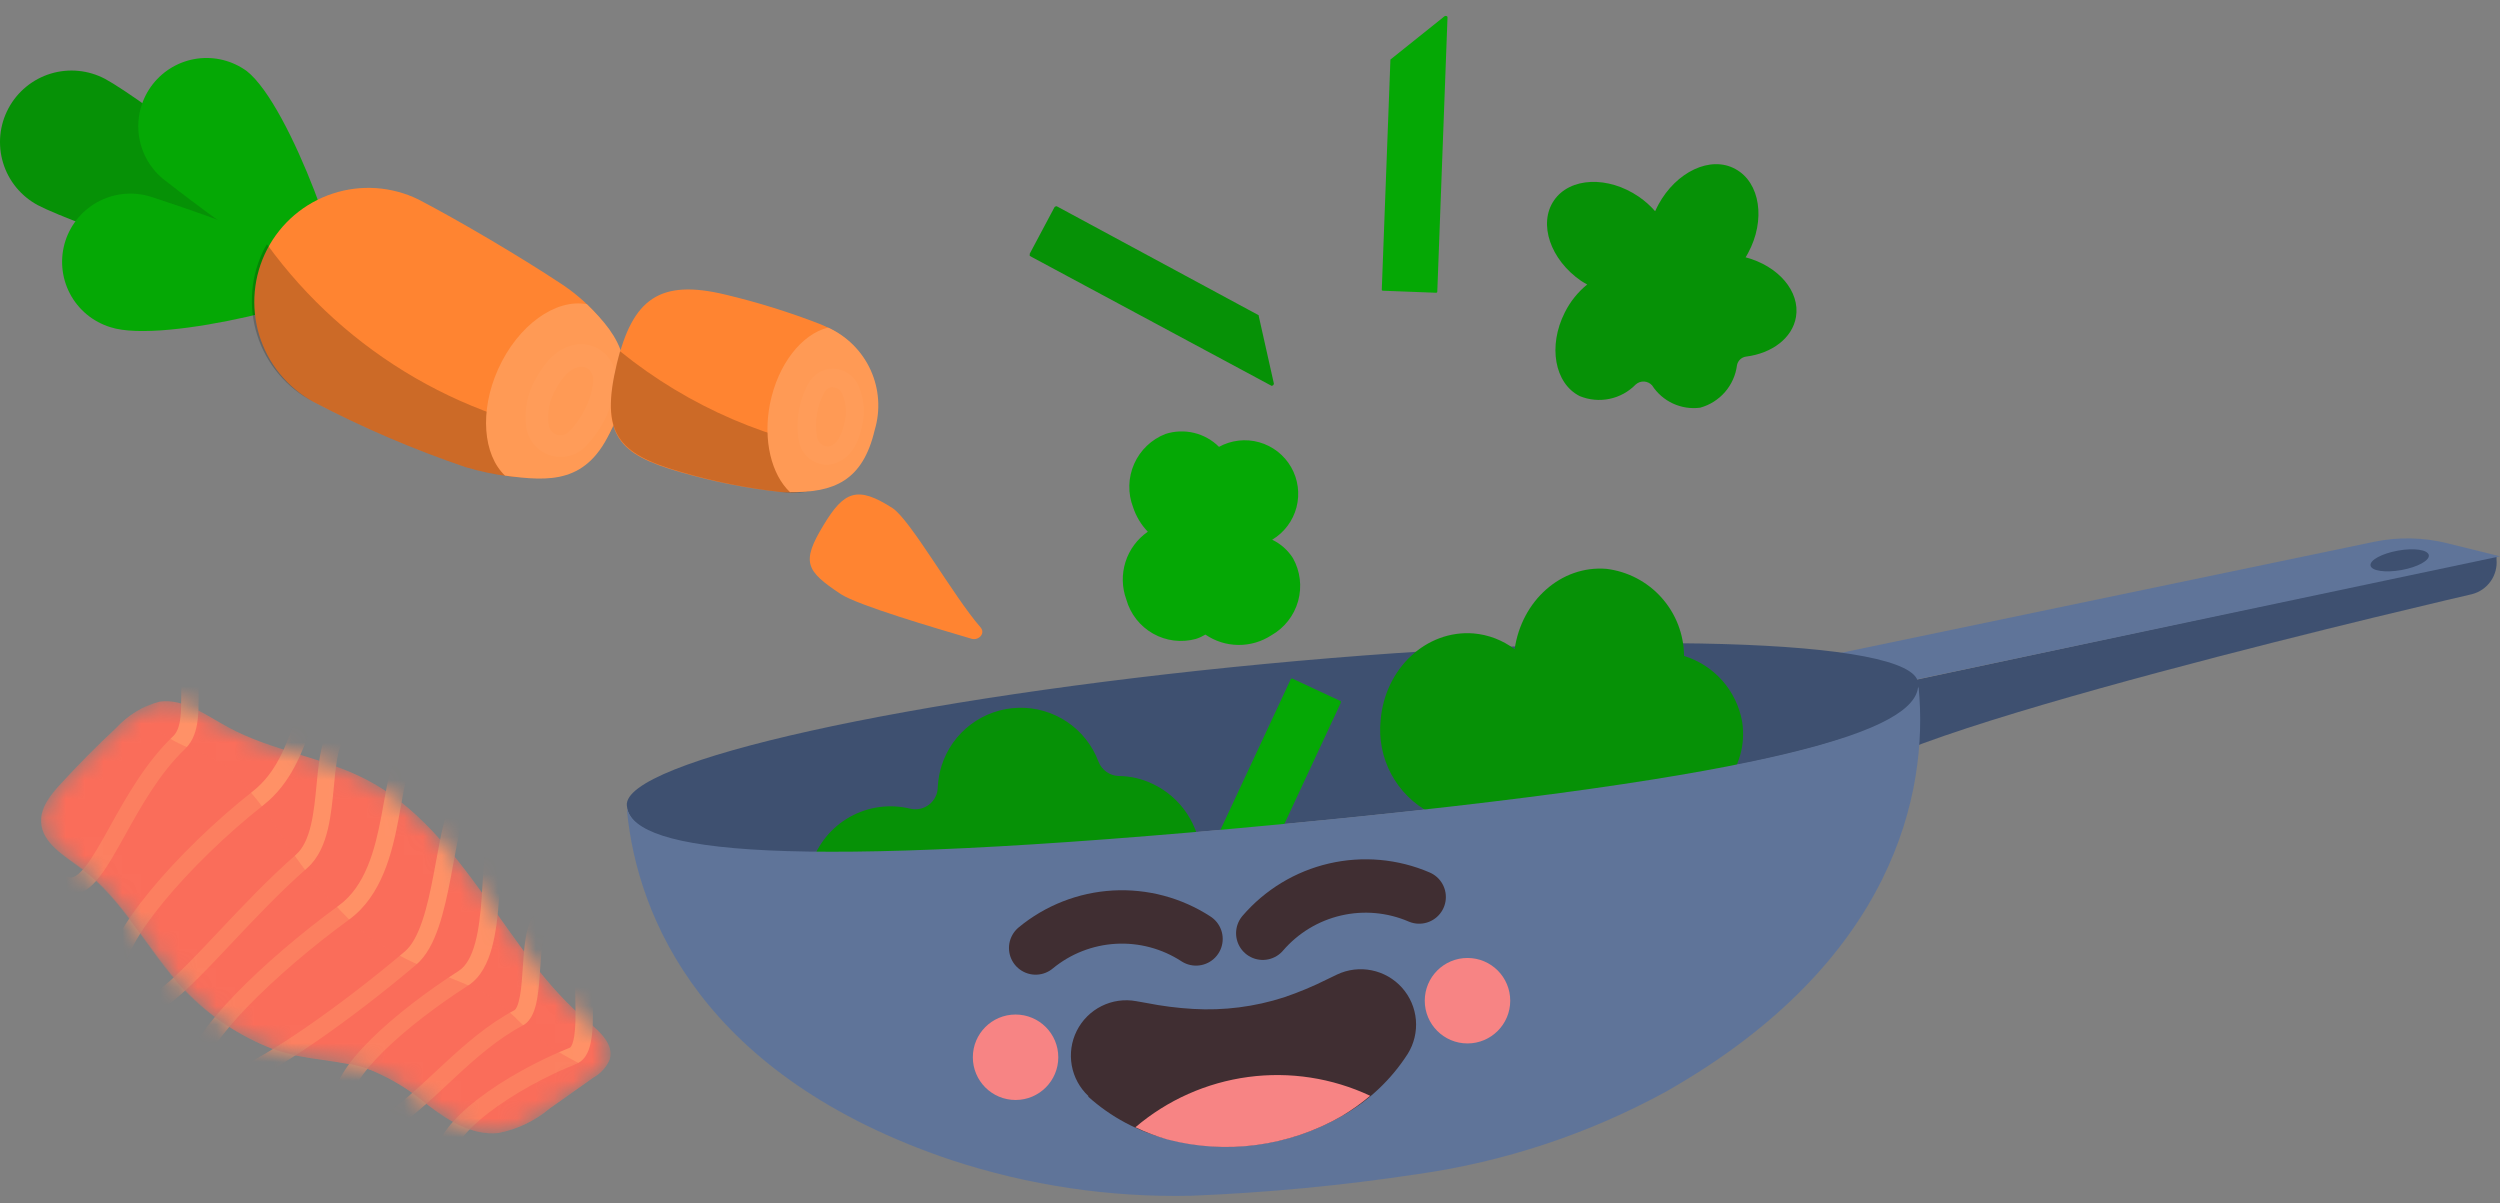 <svg width="133" height="64" viewBox="0 0 133 64" fill="none" xmlns="http://www.w3.org/2000/svg">
<rect x="0" y="0" width="133" height="64" fill="#808080" stroke="none"/>
<path d="M98.332 41.784C98.091 39.313 131.511 31.61 131.511 31.61C131.913 31.506 132.265 31.262 132.504 30.923C132.743 30.583 132.853 30.17 132.815 29.756V29.571L97.869 37.033C97.869 37.033 98.419 42.729 98.332 41.784Z" fill="#3E5070"/>
<path d="M97.875 37.009L133 29.596L130.183 28.898C128.91 28.583 127.582 28.558 126.298 28.824L92.254 35.916L97.875 37.009Z" fill="#5F7499"/>
<path d="M68.1 43.858C87.069 42.054 102.546 39.764 102.04 36.325C101.816 33.968 86.257 33.519 67.288 35.322C48.32 37.125 33.124 40.497 33.348 42.854C33.667 46.559 49.131 45.661 68.1 43.858Z" fill="#3E5070"/>
<path d="M45.781 51.396C45.923 51.447 46.04 51.55 46.106 51.685C46.173 51.82 46.185 51.975 46.139 52.119C45.856 53.237 46.021 54.422 46.597 55.421C47.174 56.42 48.118 57.155 49.228 57.469C50.12 57.713 51.067 57.671 51.934 57.349C52.8 57.026 53.544 56.439 54.059 55.671C54.108 55.597 54.172 55.535 54.248 55.488C54.323 55.442 54.408 55.412 54.495 55.401C54.583 55.389 54.673 55.397 54.757 55.424C54.842 55.45 54.92 55.494 54.986 55.554C55.765 56.245 56.764 56.638 57.805 56.664C58.846 56.69 59.863 56.347 60.676 55.696C61.489 55.044 62.046 54.127 62.248 53.105C62.45 52.083 62.285 51.023 61.781 50.111C61.713 49.98 61.694 49.829 61.728 49.685C61.762 49.541 61.846 49.414 61.966 49.327C62.569 48.917 63.061 48.364 63.397 47.717C63.733 47.07 63.904 46.349 63.893 45.62C63.867 44.792 63.612 43.987 63.156 43.295C62.7 42.602 62.062 42.05 61.311 41.698C60.757 41.433 60.152 41.292 59.538 41.284C59.299 41.281 59.067 41.206 58.871 41.07C58.675 40.933 58.524 40.741 58.439 40.518C58.116 39.658 57.533 38.92 56.772 38.406C56.01 37.893 55.107 37.63 54.189 37.654C53.271 37.678 52.383 37.987 51.649 38.539C50.914 39.091 50.371 39.858 50.093 40.734C49.979 41.101 49.91 41.481 49.889 41.864C49.889 42.043 49.849 42.219 49.771 42.38C49.694 42.54 49.581 42.682 49.442 42.793C49.303 42.905 49.14 42.983 48.966 43.024C48.792 43.064 48.612 43.065 48.438 43.026C47.348 42.756 46.197 42.91 45.218 43.458C44.238 44.005 43.503 44.904 43.161 45.972C42.82 47.041 42.897 48.2 43.378 49.214C43.858 50.228 44.707 51.021 45.75 51.433L45.781 51.396Z" fill="#069106"/>
<path d="M73.45 38.318C73.672 35.563 75.884 33.5 78.392 33.698C79.185 33.766 79.943 34.057 80.579 34.538C80.949 31.962 83.049 30.065 85.465 30.263C86.598 30.402 87.642 30.95 88.401 31.802C89.16 32.655 89.583 33.755 89.591 34.896C90.376 35.138 91.079 35.591 91.624 36.205C92.169 36.82 92.534 37.572 92.68 38.38C93.082 40.851 91.191 43.217 88.467 43.656C87.661 43.79 86.834 43.737 86.052 43.501C85.924 44.593 85.436 45.61 84.665 46.393C83.894 47.177 82.885 47.68 81.795 47.825C79.065 48.264 76.532 46.59 76.131 44.119C76.089 43.829 76.074 43.535 76.088 43.242C75.207 42.778 74.484 42.062 74.014 41.184C73.544 40.307 73.348 39.309 73.45 38.318Z" fill="#069106"/>
<path d="M67.637 33.797C68.332 33.404 68.842 32.752 69.058 31.984C69.273 31.215 69.175 30.392 68.786 29.696C68.517 29.271 68.133 28.931 67.68 28.713C68.32 28.331 68.784 27.712 68.973 26.99C69.161 26.269 69.059 25.502 68.689 24.855C68.319 24.208 67.709 23.732 66.991 23.529C66.274 23.327 65.505 23.414 64.851 23.772C64.485 23.407 64.025 23.15 63.523 23.029C63.021 22.909 62.495 22.928 62.003 23.086C61.259 23.376 60.66 23.949 60.337 24.679C60.014 25.41 59.993 26.238 60.28 26.984C60.44 27.472 60.708 27.917 61.064 28.287C60.501 28.677 60.082 29.242 59.876 29.895C59.669 30.549 59.685 31.252 59.921 31.895C60.136 32.663 60.647 33.315 61.342 33.708C62.036 34.101 62.859 34.202 63.628 33.989C63.803 33.932 63.97 33.855 64.128 33.76C64.644 34.113 65.252 34.305 65.877 34.311C66.501 34.318 67.114 34.139 67.637 33.797Z" fill="#05A805"/>
<path d="M92.328 8.995C93.644 9.711 93.946 11.713 92.995 13.467C92.958 13.547 92.909 13.615 92.865 13.689C94.601 14.146 95.775 15.499 95.546 16.865C95.355 17.989 94.267 18.798 92.89 18.971C92.772 18.987 92.662 19.04 92.575 19.122C92.489 19.204 92.43 19.311 92.408 19.428C92.341 19.956 92.119 20.452 91.771 20.855C91.422 21.257 90.963 21.547 90.45 21.689C89.955 21.754 89.452 21.677 88.999 21.467C88.546 21.257 88.162 20.923 87.892 20.503C87.783 20.381 87.63 20.308 87.467 20.298C87.304 20.289 87.144 20.345 87.021 20.454C86.643 20.843 86.156 21.11 85.624 21.22C85.092 21.33 84.54 21.278 84.038 21.071C82.703 20.398 82.345 18.403 83.247 16.624C83.534 16.048 83.94 15.541 84.439 15.135C84.334 15.073 84.229 15.018 84.124 14.95C82.475 13.819 81.826 11.898 82.672 10.662C83.519 9.427 85.545 9.34 87.194 10.471C87.511 10.69 87.799 10.947 88.053 11.237C88.109 11.126 88.158 11.008 88.22 10.897C89.171 9.137 91.006 8.259 92.328 8.995Z" fill="#069106"/>
<path d="M73.592 15.468L76.365 15.573C76.421 15.573 76.464 15.573 76.464 15.512L77.008 0.914C77.008 0.853 76.897 0.822 76.841 0.871L73.969 3.169C73.964 3.181 73.964 3.194 73.969 3.206L73.511 15.4C73.511 15.438 73.511 15.468 73.592 15.468Z" fill="#05A805"/>
<path d="M56.097 11.027L54.782 13.498C54.782 13.547 54.782 13.597 54.782 13.615L67.649 20.527C67.705 20.527 67.785 20.466 67.767 20.392L66.964 16.809C66.968 16.797 66.968 16.784 66.964 16.772L56.215 10.971C56.215 10.971 56.122 10.977 56.097 11.027Z" fill="#069106"/>
<path d="M71.312 37.294L68.792 36.12C68.776 36.105 68.755 36.097 68.733 36.097C68.712 36.097 68.691 36.105 68.675 36.12L62.497 49.358C62.497 49.42 62.565 49.488 62.633 49.469L66.173 48.462L71.325 37.399C71.325 37.399 71.356 37.294 71.312 37.294Z" fill="#05A805"/>
<path d="M68.106 43.853C94.934 41.302 101.896 38.813 102.045 36.508C102.045 36.545 102.045 36.576 102.076 36.62C102.594 42.111 100.809 51.161 88.633 58.074C84.523 60.321 80.04 61.809 75.401 62.466C71.41 63.071 67.389 63.455 63.355 63.615C59.033 63.709 54.726 63.067 50.618 61.718C37.373 57.271 33.914 48.783 33.358 43.155C33.358 43.112 33.358 43.075 33.358 43.032C33.976 45.268 41.179 46.411 68.106 43.853Z" fill="#5F7499"/>
<path d="M127.756 30.327C128.612 30.173 129.265 29.817 129.213 29.532C129.162 29.246 128.426 29.139 127.57 29.293C126.714 29.447 126.061 29.802 126.112 30.088C126.164 30.373 126.899 30.48 127.756 30.327Z" fill="#3E5070"/>
<path d="M75.5 47.721C74.089 47.114 72.521 46.974 71.024 47.321C69.528 47.667 68.181 48.483 67.179 49.648" stroke="#402E32" stroke-width="2.84" stroke-linecap="round" stroke-linejoin="round"/>
<path d="M63.628 49.951C62.34 49.112 60.818 48.706 59.283 48.792C57.748 48.879 56.282 49.454 55.097 50.433" stroke="#402E32" stroke-width="2.84" stroke-linecap="round" stroke-linejoin="round"/>
<path d="M78.07 55.511C79.326 55.511 80.344 54.493 80.344 53.238C80.344 51.982 79.326 50.964 78.07 50.964C76.815 50.964 75.797 51.982 75.797 53.238C75.797 54.493 76.815 55.511 78.07 55.511Z" fill="#F78484"/>
<path d="M54.028 58.519C55.283 58.519 56.301 57.502 56.301 56.246C56.301 54.991 55.283 53.973 54.028 53.973C52.772 53.973 51.755 54.991 51.755 56.246C51.755 57.502 52.772 58.519 54.028 58.519Z" fill="#F78484"/>
<path d="M57.889 58.339C59.097 59.429 60.554 60.205 62.133 60.6C65.264 61.418 68.591 60.974 71.399 59.365C72.817 58.566 74.017 57.431 74.895 56.06C75.23 55.519 75.38 54.885 75.325 54.251C75.269 53.617 75.01 53.019 74.586 52.545C74.162 52.071 73.596 51.747 72.972 51.621C72.349 51.495 71.701 51.574 71.127 51.847L70.602 52.1C69.861 52.472 69.095 52.791 68.31 53.058C66.75 53.562 65.11 53.771 63.473 53.675C62.643 53.627 61.818 53.522 61.002 53.36L60.446 53.262C59.82 53.147 59.173 53.239 58.603 53.523C58.033 53.807 57.571 54.269 57.285 54.837C56.999 55.407 56.905 56.053 57.017 56.68C57.129 57.307 57.441 57.88 57.907 58.315L57.889 58.339Z" fill="#402E32"/>
<path d="M60.403 59.97C62.105 58.521 64.187 57.593 66.402 57.296C68.617 56.999 70.871 57.346 72.894 58.296C72.416 58.7 71.906 59.063 71.368 59.383C68.56 60.993 65.233 61.437 62.102 60.619C61.519 60.45 60.95 60.233 60.403 59.97Z" fill="#F78484"/>
<path d="M52.156 33.364C52.459 33.704 52.051 34.093 51.686 33.982C49.74 33.407 45.651 32.209 44.724 31.603C42.871 30.368 42.612 29.917 43.81 27.94C44.904 26.124 45.608 25.828 47.473 27.026C48.425 27.631 50.729 31.733 52.156 33.364Z" fill="#FF8431"/>
<path d="M5.597 4.201C7.45 5.189 17.149 12.287 16.16 14.14C15.172 15.994 3.873 11.904 2.014 10.916C1.124 10.441 0.458 9.631 0.165 8.666C-0.129 7.7 -0.027 6.657 0.448 5.767C0.923 4.876 1.733 4.211 2.698 3.917C3.664 3.624 4.706 3.726 5.597 4.201Z" fill="#069106"/>
<path d="M8.13 10.501C13.072 12.114 17.711 14.01 18.069 15.054C18.316 15.777 8.754 18.347 5.881 17.408C5.419 17.267 4.989 17.036 4.617 16.728C4.245 16.419 3.939 16.04 3.715 15.611C3.492 15.183 3.356 14.714 3.316 14.233C3.276 13.752 3.333 13.267 3.482 12.807C3.632 12.348 3.872 11.923 4.187 11.557C4.503 11.192 4.889 10.893 5.322 10.678C5.754 10.463 6.226 10.337 6.708 10.307C7.19 10.277 7.673 10.343 8.13 10.501Z" fill="#05A805"/>
<path d="M8.648 9.495C12.744 12.701 16.907 15.493 17.97 15.209C18.705 15.011 15.499 5.64 13.127 3.781C12.366 3.227 11.42 2.99 10.488 3.119C9.556 3.249 8.71 3.736 8.13 4.476C7.549 5.217 7.279 6.154 7.376 7.09C7.472 8.027 7.929 8.889 8.648 9.495Z" fill="#05A805"/>
<path d="M29.855 15.098C27.631 13.628 24.419 11.737 22.263 10.613C20.84 9.916 19.201 9.803 17.696 10.3C16.191 10.796 14.939 11.861 14.21 13.268C13.48 14.675 13.33 16.311 13.791 17.827C14.253 19.343 15.289 20.619 16.679 21.38C19.282 22.745 21.988 23.906 24.771 24.852C27.99 25.785 31.023 25.754 32.574 22.776C34.124 19.799 32.648 16.945 29.855 15.098Z" fill="#FF8431"/>
<g style="mix-blend-mode:overlay" opacity="0.2">
<path d="M14.078 13.202C14.116 13.13 14.157 13.059 14.202 12.992C16.302 15.888 18.988 18.311 22.085 20.103C25.181 21.895 28.62 23.016 32.178 23.394C30.547 25.748 27.73 25.717 24.765 24.852C21.984 23.906 19.281 22.745 16.679 21.381C15.971 21.015 15.342 20.512 14.828 19.903C14.314 19.294 13.925 18.59 13.684 17.83C13.442 17.07 13.353 16.271 13.421 15.476C13.488 14.682 13.712 13.909 14.078 13.202Z" fill="black"/>
</g>
<path d="M31.221 16.185C29.565 15.87 27.545 17.303 26.495 19.651C25.5 21.875 25.704 24.197 26.866 25.303C29.25 25.618 31.264 25.748 32.555 22.776C33.976 19.533 33.074 17.977 31.221 16.185Z" fill="#FF9A55"/>
<g style="mix-blend-mode:overlay" opacity="0.15">
<g style="mix-blend-mode:overlay" opacity="0.15">
<path d="M30.974 19.515C31.05 19.515 31.126 19.533 31.195 19.566C31.265 19.599 31.326 19.647 31.375 19.706C31.448 19.79 31.502 19.889 31.534 19.995C31.565 20.102 31.575 20.213 31.56 20.324C31.5 20.84 31.345 21.34 31.103 21.8C30.891 22.23 30.609 22.623 30.269 22.962C30.146 23.089 29.977 23.162 29.8 23.165C29.639 23.157 29.487 23.088 29.373 22.974C29.259 22.861 29.191 22.709 29.182 22.548C29.103 21.903 29.242 21.25 29.577 20.694C30.195 19.564 30.714 19.527 30.955 19.508H30.998L30.974 19.515ZM30.998 18.304H30.868C29.973 18.372 29.213 18.872 28.527 20.108C28.05 20.908 27.865 21.849 28.002 22.77C28.059 23.099 28.203 23.407 28.42 23.661C28.637 23.915 28.919 24.106 29.235 24.213C29.552 24.32 29.891 24.339 30.218 24.269C30.545 24.199 30.846 24.041 31.091 23.814C31.998 22.908 32.579 21.726 32.74 20.453C32.782 20.193 32.767 19.927 32.697 19.672C32.628 19.418 32.504 19.182 32.336 18.979C32.168 18.776 31.958 18.611 31.721 18.496C31.484 18.381 31.225 18.317 30.961 18.31L30.998 18.304Z" fill="white"/>
</g>
</g>
<path d="M43.644 17.248C41.997 16.608 40.309 16.082 38.59 15.673C35.1 14.833 33.649 15.889 32.815 19.379C31.913 23.148 32.907 24.179 36.181 25.112C37.926 25.622 39.712 25.978 41.519 26.174C44.039 26.397 45.707 25.062 46.294 22.604C46.881 20.145 45.985 18.206 43.644 17.248Z" fill="#FF8431"/>
<g style="mix-blend-mode:overlay" opacity="0.2">
<path d="M32.815 19.342C32.87 19.113 32.926 18.897 32.988 18.687C36.644 21.65 41.048 23.544 45.713 24.16C45.303 24.884 44.681 25.464 43.931 25.824C43.182 26.184 42.34 26.306 41.519 26.174C39.711 25.971 37.925 25.61 36.181 25.093C32.907 24.142 31.913 23.085 32.815 19.342Z" fill="black"/>
</g>
<path d="M44.051 17.427C42.655 17.773 41.383 19.373 40.963 21.479C40.58 23.425 41.043 25.248 42.025 26.18C44.354 26.211 45.898 25.593 46.535 22.875C46.851 21.821 46.773 20.687 46.317 19.685C45.86 18.683 45.055 17.88 44.051 17.427Z" fill="#FF9A55"/>
<g style="mix-blend-mode:overlay" opacity="0.15">
<g style="mix-blend-mode:overlay" opacity="0.15">
<path d="M44.323 20.613C44.426 20.614 44.526 20.646 44.611 20.704C44.695 20.763 44.761 20.845 44.799 20.94C45.02 21.433 45.064 21.988 44.922 22.509C44.694 23.541 44.305 23.683 44.132 23.745C44.083 23.754 44.032 23.754 43.983 23.745C43.852 23.732 43.729 23.675 43.635 23.583C43.541 23.491 43.481 23.369 43.464 23.238C43.394 22.83 43.394 22.412 43.464 22.003C43.531 21.606 43.664 21.224 43.86 20.872C43.901 20.789 43.964 20.718 44.042 20.668C44.121 20.618 44.212 20.59 44.305 20.588L44.323 20.613ZM44.305 19.612C44.04 19.615 43.78 19.689 43.553 19.826C43.326 19.963 43.14 20.158 43.014 20.391C42.506 21.311 42.321 22.374 42.488 23.411C42.542 23.769 42.719 24.096 42.988 24.337C43.258 24.577 43.604 24.715 43.965 24.727C44.131 24.726 44.296 24.696 44.453 24.641C45.132 24.381 45.608 23.819 45.855 22.695C46.042 21.959 45.972 21.181 45.657 20.489C45.539 20.23 45.348 20.009 45.109 19.854C44.869 19.698 44.59 19.615 44.305 19.612Z" fill="white"/>
</g>
</g>
<mask id="mask0_432_2009" style="mask-type:alpha" maskUnits="userSpaceOnUse" x="2" y="37" width="31" height="24">
<path d="M22.739 58.761C23.839 59.607 25.124 60.416 26.507 60.274C27.518 60.078 28.462 59.627 29.25 58.964L31.573 57.321C31.966 57.108 32.274 56.765 32.444 56.351C32.666 55.567 31.919 54.881 31.289 54.362C29.046 52.509 27.446 49.989 25.729 47.61C24.012 45.232 22.146 42.866 19.552 41.507C17.21 40.272 14.468 39.963 12.139 38.69C10.983 38.072 9.81 37.152 8.5 37.325C7.604 37.557 6.795 38.049 6.177 38.739C5.164 39.685 4.182 40.673 3.243 41.699C2.706 42.279 2.15 42.965 2.199 43.756C2.267 44.849 3.398 45.498 4.281 46.146C6.598 47.833 7.864 50.582 9.841 52.663C11.156 54.059 12.769 55.141 14.56 55.826C16.253 56.444 18.069 56.339 19.737 56.932C20.826 57.383 21.838 58 22.739 58.761Z" fill="#FA6D5A"/>
</mask>
<g mask="url(#mask0_432_2009)">
<path d="M22.739 58.761C23.839 59.607 25.124 60.416 26.507 60.274C27.518 60.078 28.462 59.627 29.25 58.964L31.573 57.321C31.966 57.108 32.274 56.765 32.444 56.351C32.666 55.567 31.919 54.881 31.289 54.362C29.046 52.509 27.446 49.989 25.729 47.61C24.012 45.232 22.146 42.866 19.552 41.507C17.21 40.272 14.468 39.963 12.139 38.69C10.983 38.072 9.81 37.152 8.5 37.325C7.604 37.557 6.795 38.049 6.177 38.739C5.164 39.685 4.182 40.673 3.243 41.699C2.706 42.279 2.15 42.965 2.199 43.756C2.267 44.849 3.398 45.498 4.281 46.146C6.598 47.833 7.864 50.582 9.841 52.663C11.156 54.059 12.769 55.141 14.56 55.826C16.253 56.444 18.069 56.339 19.737 56.932C20.826 57.383 21.838 58 22.739 58.761Z" fill="#FA6D5A"/>
<path fill-rule="evenodd" clip-rule="evenodd" d="M25.015 41.98C25.207 42.149 25.227 42.441 25.059 42.634C24.965 42.741 24.863 42.92 24.761 43.185C24.66 43.446 24.569 43.764 24.481 44.13C24.353 44.669 24.24 45.279 24.121 45.925C24.077 46.164 24.032 46.409 23.985 46.656C23.813 47.559 23.615 48.495 23.338 49.308C23.065 50.109 22.692 50.861 22.129 51.332C20.396 52.798 18.529 54.231 16.84 55.396C15.161 56.553 13.626 57.468 12.563 57.872C12.324 57.963 12.056 57.843 11.965 57.604C11.874 57.364 11.994 57.097 12.233 57.006C13.185 56.644 14.642 55.786 16.314 54.633C17.976 53.487 19.819 52.072 21.532 50.624L21.534 50.622L21.534 50.622C21.897 50.318 22.202 49.767 22.461 49.009C22.715 48.263 22.904 47.383 23.075 46.483C23.119 46.25 23.163 46.014 23.206 45.78C23.326 45.125 23.445 44.479 23.58 43.915C23.672 43.529 23.775 43.167 23.896 42.852C24.016 42.541 24.165 42.248 24.361 42.024C24.529 41.831 24.822 41.812 25.015 41.98Z" fill="#FF9166"/>
<path fill-rule="evenodd" clip-rule="evenodd" d="M21.201 43.577C20.866 45.356 20.313 47.654 18.577 48.918C16.578 50.376 14.63 52.046 13.186 53.539C12.464 54.286 11.877 54.979 11.474 55.572C11.273 55.868 11.123 56.13 11.026 56.354C10.926 56.583 10.891 56.746 10.891 56.852C10.891 57.108 10.684 57.316 10.428 57.316C10.172 57.316 9.965 57.108 9.965 56.852C9.965 56.569 10.05 56.273 10.176 55.984C10.304 55.69 10.486 55.377 10.708 55.05C11.152 54.398 11.778 53.663 12.52 52.895C14.007 51.358 15.997 49.653 18.031 48.169L18.031 48.169C19.434 47.148 19.949 45.221 20.29 43.406C20.332 43.186 20.371 42.966 20.409 42.75C20.522 42.115 20.629 41.516 20.767 41.059C20.86 40.753 20.985 40.447 21.178 40.222C21.396 39.969 21.704 39.818 22.081 39.876C22.334 39.915 22.507 40.151 22.468 40.404C22.43 40.657 22.193 40.831 21.94 40.792C21.938 40.792 21.936 40.791 21.934 40.791C21.923 40.788 21.915 40.786 21.881 40.826C21.817 40.901 21.737 41.055 21.654 41.328C21.533 41.728 21.441 42.245 21.332 42.857C21.291 43.085 21.248 43.325 21.201 43.577Z" fill="#FF9166"/>
<path fill-rule="evenodd" clip-rule="evenodd" d="M19.111 38.591C19.132 38.846 18.942 39.07 18.687 39.091C18.545 39.102 18.446 39.153 18.362 39.239C18.267 39.336 18.176 39.492 18.095 39.73C17.929 40.216 17.854 40.889 17.778 41.685C17.773 41.735 17.768 41.786 17.764 41.837C17.694 42.567 17.617 43.37 17.445 44.099C17.261 44.876 16.951 45.642 16.355 46.167L16.354 46.168C14.914 47.429 13.545 48.881 12.303 50.199C12.069 50.447 11.839 50.691 11.614 50.928C10.911 51.669 10.252 52.345 9.659 52.873C9.079 53.389 8.514 53.809 7.997 53.981C7.755 54.062 7.492 53.93 7.412 53.687C7.331 53.444 7.463 53.182 7.705 53.102C8.026 52.995 8.47 52.69 9.043 52.181C9.603 51.682 10.239 51.031 10.942 50.29C11.163 50.058 11.389 49.818 11.621 49.571C12.862 48.254 14.266 46.764 15.743 45.471C16.126 45.134 16.375 44.592 16.543 43.885C16.7 43.221 16.771 42.478 16.843 41.732C16.847 41.687 16.851 41.641 16.856 41.596C16.929 40.83 17.01 40.039 17.218 39.431C17.323 39.121 17.473 38.823 17.7 38.59C17.938 38.348 18.243 38.197 18.612 38.167C18.867 38.146 19.09 38.336 19.111 38.591Z" fill="#FF9166"/>
<path fill-rule="evenodd" clip-rule="evenodd" d="M16.544 38.706C16.093 39.973 15.489 41.67 14.031 42.817C12.033 44.392 10.103 46.282 8.719 47.961C8.027 48.802 7.481 49.578 7.131 50.226C6.955 50.55 6.836 50.83 6.769 51.063C6.7 51.301 6.698 51.454 6.717 51.54C6.771 51.79 6.612 52.037 6.362 52.092C6.112 52.146 5.866 51.987 5.811 51.737C5.747 51.441 5.789 51.119 5.878 50.807C5.969 50.49 6.121 50.145 6.315 49.785C6.704 49.065 7.291 48.238 8.004 47.372C9.433 45.638 11.411 43.702 13.458 42.089L13.458 42.089C14.685 41.124 15.216 39.673 15.68 38.37C15.686 38.352 15.693 38.334 15.699 38.316C15.914 37.711 16.131 37.103 16.418 36.665C16.571 36.432 16.763 36.216 17.016 36.072C17.278 35.922 17.574 35.866 17.895 35.909C18.148 35.943 18.327 36.175 18.293 36.429C18.26 36.683 18.027 36.861 17.773 36.828C17.639 36.81 17.55 36.834 17.476 36.876C17.393 36.923 17.298 37.013 17.192 37.174C16.972 37.51 16.789 38.017 16.552 38.681L16.544 38.706Z" fill="#FF9166"/>
<path fill-rule="evenodd" clip-rule="evenodd" d="M31.245 56.023C31.133 56.25 30.954 56.477 30.672 56.591L30.67 56.591C29.068 57.234 27.284 58.199 25.96 59.227C25.297 59.742 24.77 60.257 24.435 60.738C24.097 61.226 24 61.614 24.063 61.908C24.117 62.158 23.957 62.405 23.707 62.458C23.457 62.512 23.211 62.352 23.157 62.102C23.017 61.446 23.27 60.791 23.674 60.209C24.083 59.621 24.69 59.039 25.392 58.495C26.797 57.404 28.66 56.399 30.325 55.732C30.325 55.732 30.325 55.731 30.326 55.731L30.498 56.161L30.324 55.732C30.324 55.732 30.324 55.732 30.325 55.732C30.328 55.73 30.364 55.713 30.414 55.612C30.467 55.505 30.514 55.344 30.549 55.124C30.619 54.684 30.624 54.117 30.615 53.526C30.614 53.404 30.611 53.282 30.609 53.159C30.6 52.705 30.592 52.253 30.614 51.898C30.628 51.676 30.657 51.443 30.726 51.254C30.789 51.082 30.965 50.756 31.363 50.756C31.619 50.756 31.826 50.964 31.826 51.219C31.826 51.397 31.726 51.551 31.58 51.629C31.585 51.606 31.591 51.587 31.596 51.572C31.601 51.56 31.603 51.554 31.603 51.554C31.603 51.554 31.541 51.683 31.363 51.683C31.441 51.683 31.515 51.663 31.58 51.629C31.564 51.697 31.549 51.803 31.539 51.957C31.519 52.27 31.526 52.667 31.535 53.114C31.538 53.243 31.54 53.376 31.542 53.512C31.55 54.099 31.548 54.74 31.464 55.269C31.422 55.533 31.357 55.797 31.245 56.023Z" fill="#FF9166"/>
<path fill-rule="evenodd" clip-rule="evenodd" d="M10.518 38.284C10.455 38.819 10.3 39.4 9.867 39.82L9.864 39.824L9.864 39.824C8.487 41.135 7.509 42.892 6.657 44.423C6.539 44.635 6.423 44.843 6.309 45.045C5.855 45.849 5.408 46.591 4.932 47.056C4.689 47.293 4.407 47.491 4.076 47.571C3.73 47.655 3.385 47.595 3.057 47.409C2.835 47.282 2.757 46.999 2.883 46.777C3.01 46.555 3.293 46.477 3.515 46.603C3.663 46.687 3.768 46.692 3.859 46.67C3.965 46.645 4.106 46.567 4.284 46.393C4.65 46.035 5.037 45.413 5.502 44.59C5.612 44.396 5.725 44.192 5.842 43.981C6.686 42.462 7.736 40.571 9.223 39.154C9.425 38.957 9.543 38.638 9.598 38.175C9.639 37.831 9.64 37.469 9.641 37.087C9.641 36.947 9.641 36.806 9.644 36.661C9.652 36.16 9.682 35.59 9.898 35.145C10.013 34.909 10.186 34.695 10.44 34.547C10.692 34.401 10.988 34.341 11.315 34.349C11.571 34.355 11.774 34.567 11.768 34.822C11.762 35.078 11.55 35.281 11.294 35.275C11.091 35.27 10.975 35.308 10.905 35.349C10.838 35.387 10.781 35.447 10.731 35.55C10.617 35.785 10.578 36.156 10.57 36.675C10.568 36.792 10.568 36.915 10.568 37.044C10.567 37.441 10.566 37.882 10.518 38.284Z" fill="#FF9166"/>
<path fill-rule="evenodd" clip-rule="evenodd" d="M29.701 48.733C29.702 48.989 29.496 49.198 29.24 49.199C29.208 49.199 29.187 49.204 29.148 49.248C29.096 49.308 29.033 49.425 28.974 49.626C28.856 50.03 28.803 50.598 28.758 51.244C28.752 51.333 28.746 51.424 28.739 51.515C28.703 52.061 28.664 52.636 28.579 53.121C28.529 53.406 28.459 53.687 28.352 53.926C28.245 54.163 28.082 54.408 27.818 54.553L27.811 54.556L27.811 54.556C26.486 55.257 25.336 56.268 24.214 57.309C24.076 57.437 23.939 57.565 23.802 57.693C22.835 58.596 21.868 59.5 20.849 60.142C20.632 60.278 20.346 60.213 20.21 59.997C20.073 59.78 20.138 59.494 20.355 59.358C21.294 58.766 22.19 57.929 23.166 57.019C23.303 56.891 23.443 56.761 23.584 56.63C24.706 55.588 25.933 54.503 27.373 53.74C27.392 53.729 27.444 53.687 27.506 53.548C27.569 53.408 27.622 53.212 27.666 52.962C27.742 52.529 27.777 52.011 27.814 51.461C27.821 51.368 27.827 51.274 27.834 51.179C27.878 50.551 27.934 49.882 28.085 49.367C28.16 49.109 28.27 48.846 28.448 48.641C28.64 48.42 28.906 48.273 29.236 48.272C29.492 48.271 29.7 48.477 29.701 48.733Z" fill="#FF9166"/>
<path fill-rule="evenodd" clip-rule="evenodd" d="M26.884 44.804C27.096 44.749 27.245 44.549 27.229 44.323C27.211 44.068 26.989 43.876 26.734 43.894C26.333 43.923 26.122 44.233 26.019 44.466C25.912 44.709 25.85 45.018 25.807 45.337C25.746 45.784 25.713 46.345 25.678 46.932C25.663 47.181 25.648 47.433 25.631 47.684C25.57 48.551 25.48 49.423 25.282 50.154C25.08 50.898 24.791 51.404 24.405 51.65L24.404 51.651C22.715 52.734 21.003 54.035 19.75 55.273C19.125 55.891 18.599 56.507 18.25 57.086C17.911 57.647 17.686 58.258 17.815 58.827C17.872 59.076 18.119 59.233 18.369 59.176C18.619 59.12 18.775 58.872 18.719 58.622C18.671 58.413 18.74 58.067 19.043 57.564C19.337 57.078 19.803 56.523 20.401 55.932C21.594 54.753 23.251 53.491 24.904 52.431C25.586 51.995 25.956 51.209 26.176 50.396C26.4 49.571 26.494 48.622 26.555 47.749C26.575 47.469 26.59 47.2 26.606 46.943C26.639 46.376 26.669 45.872 26.725 45.461C26.765 45.161 26.814 44.959 26.867 44.84C26.873 44.825 26.879 44.814 26.884 44.804ZM26.899 44.779C26.901 44.776 26.903 44.774 26.903 44.775C26.903 44.775 26.901 44.776 26.899 44.779Z" fill="#FF9166"/>
<g style="mix-blend-mode:multiply" opacity="0.5">
<path d="M2.18 43.756C2.131 42.966 2.687 42.28 3.224 41.699C4.163 40.674 5.145 39.685 6.158 38.74C6.63 38.268 7.171 37.872 7.765 37.567C7.701 37.636 7.665 37.726 7.666 37.82C7.696 38.003 7.778 38.175 7.9 38.314C8.087 38.571 8.309 38.8 8.561 38.994C9.076 39.343 9.63 39.631 10.211 39.852C10.824 40.091 11.416 40.378 11.984 40.711C12.46 41.077 12.877 41.515 13.219 42.008C13.423 42.261 13.639 42.496 13.837 42.762C14.035 43.028 14.245 43.343 14.455 43.639C15.151 44.802 15.925 45.916 16.771 46.975C17.222 47.506 17.698 48.013 18.18 48.513C18.623 48.986 19.102 49.424 19.613 49.823C20.62 50.534 21.709 51.123 22.856 51.577L24.616 52.294C25.199 52.53 25.754 52.828 26.272 53.183C26.785 53.552 27.265 53.966 27.705 54.419C28.155 54.867 28.648 55.27 29.175 55.623C29.67 55.951 30.189 56.241 30.707 56.513C31.074 56.728 31.469 56.89 31.881 56.995H31.992C31.857 57.116 31.712 57.228 31.56 57.328L29.237 58.971C28.449 59.634 27.505 60.085 26.494 60.281C25.111 60.423 23.826 59.614 22.726 58.768C21.827 57.998 20.814 57.373 19.724 56.914C18.056 56.297 16.24 56.451 14.547 55.809C12.75 55.135 11.128 54.065 9.803 52.677C7.839 50.595 6.566 47.846 4.243 46.159C3.379 45.498 2.248 44.85 2.18 43.756Z" fill="#FA6D5A"/>
</g>
</g>
<g style="mix-blend-mode:multiply" opacity="0.5">
<g style="mix-blend-mode:multiply" opacity="0.5">
<path d="M9.73 37.436C9.965 37.506 10.194 37.595 10.415 37.701C10.194 37.595 9.965 37.506 9.73 37.436Z" fill="#FA6D5A"/>
</g>
<g style="mix-blend-mode:multiply" opacity="0.5">
<path d="M10.86 37.911C10.718 37.831 10.564 37.757 10.415 37.682C10.564 37.775 10.718 37.849 10.86 37.911Z" fill="#FA6D5A"/>
</g>
<g style="mix-blend-mode:multiply" opacity="0.5">
<path d="M7.827 37.534L7.907 37.497L7.827 37.534Z" fill="#FA6D5A"/>
</g>
<g style="mix-blend-mode:multiply" opacity="0.5">
<path d="M8.537 37.331C8.857 37.291 9.181 37.308 9.495 37.38C9.181 37.308 8.857 37.291 8.537 37.331Z" fill="#FA6D5A"/>
</g>
<g style="mix-blend-mode:multiply" opacity="0.5">
<path d="M32.246 56.728C32.221 56.763 32.194 56.796 32.166 56.827C32.194 56.796 32.221 56.763 32.246 56.728Z" fill="#FA6D5A"/>
</g>
<g style="mix-blend-mode:multiply" opacity="0.5">
<path d="M32.024 56.968L32.129 56.869L32.024 56.968Z" fill="#FA6D5A"/>
</g>
<g style="mix-blend-mode:multiply" opacity="0.5">
<path d="M32.444 56.351C32.427 56.408 32.404 56.464 32.377 56.517C32.404 56.464 32.427 56.408 32.444 56.351Z" fill="#FA6D5A"/>
</g>
<g style="mix-blend-mode:multiply" opacity="0.5">
<path d="M32.351 56.566C32.331 56.605 32.308 56.642 32.283 56.678C32.308 56.642 32.331 56.605 32.351 56.566Z" fill="#FA6D5A"/>
</g>
</g>
</svg>
